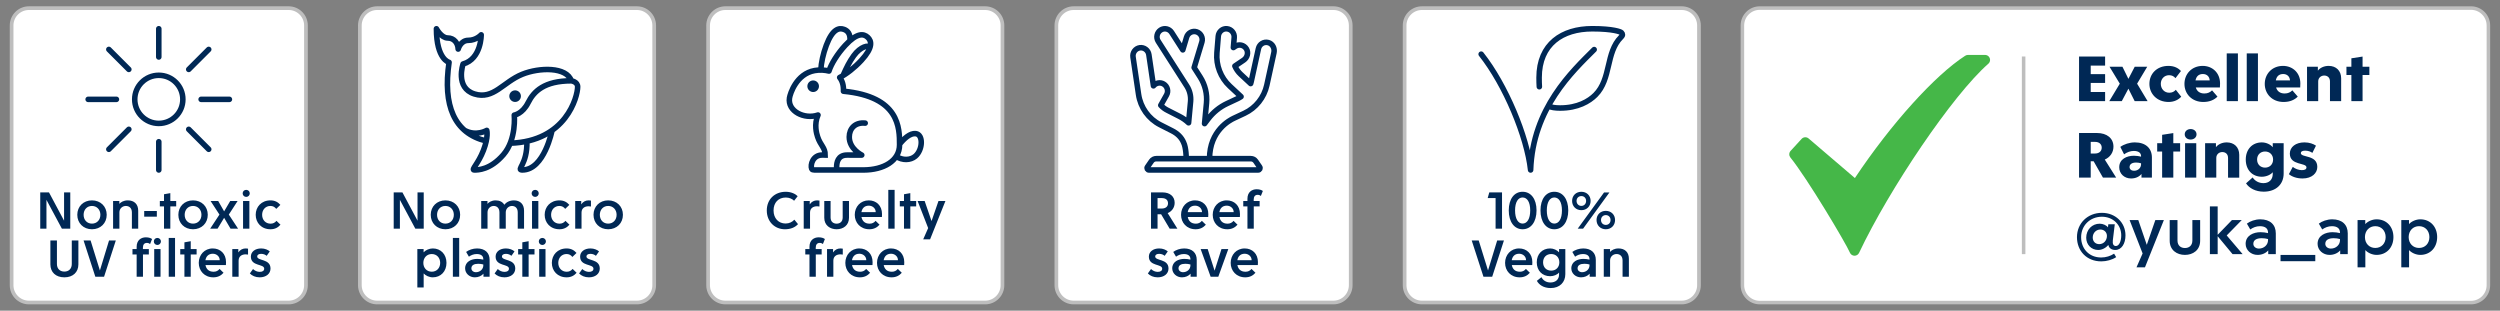 <svg xml:space="preserve" viewBox="0 0 338 42" height="42px" width="338px" y="0px" x="0px" xmlns:xlink="http://www.w3.org/1999/xlink" xmlns="http://www.w3.org/2000/svg" id="Ebene_1" version="1.1">
<rect x="0" y="0" width="338" height="42" fill="#808080" stroke="none"/>
<path d="M237.921,1.091h96.16c1.295,0,2.35,1.054,2.35,2.349v35.121c0,1.295-1.055,2.348-2.35,2.348h-96.16
	c-1.295,0-2.348-1.053-2.348-2.348V3.44C235.573,2.145,236.626,1.091,237.921,1.091L237.921,1.091z" fill="#FFFFFF"></path>
<path d="M237.921,1.091h96.16
	c1.295,0,2.35,1.054,2.35,2.349v35.121c0,1.295-1.055,2.348-2.35,2.348h-96.16c-1.295,0-2.348-1.053-2.348-2.348V3.44
	C235.573,2.145,236.626,1.091,237.921,1.091L237.921,1.091z" stroke-miterlimit="10" stroke-width="0.479" stroke="#BEBEBE" fill="none"></path>
<path d="M284.094,35.338c0.725,0,1.476-0.217,2.013-0.572l-0.283-0.471c-0.479,0.32-1.108,0.518-1.738,0.518
	c-1.645,0-2.718-1.186-2.718-2.746c0-1.578,1.204-2.764,2.813-2.764c1.493,0,2.612,1.082,2.612,2.52
	c0,0.818-0.301,1.439-0.724,1.439c-0.329,0-0.47-0.273-0.414-0.764l0.263-2.18h-0.873l-0.047,0.422
	c-0.197-0.279-0.668-0.496-1.119-0.496c-1.035,0-1.822,0.816-1.822,1.898c0,0.939,0.693,1.654,1.625,1.654
	c0.508,0,1.054-0.283,1.363-0.686c0.084,0.432,0.441,0.686,0.939,0.686c0.847,0,1.382-0.846,1.382-1.975
	c0-1.738-1.372-3.045-3.186-3.045c-1.928,0-3.374,1.41-3.374,3.289C280.806,33.928,282.121,35.338,284.094,35.338L284.094,35.338z
	 M283.813,33.008c-0.527,0-0.875-0.377-0.875-0.895c0-0.621,0.461-1.082,1.035-1.082c0.517,0,0.884,0.377,0.884,0.865
	C284.856,32.537,284.396,33.008,283.813,33.008L283.813,33.008z M288.852,36.146h1.146l2.557-6.391h-1.155l-1.156,3.346
	l-1.146-3.346h-1.176l1.759,4.51L288.852,36.146L288.852,36.146z M295.402,34.463c1.091,0,2.058-0.648,2.058-1.916v-2.791h-1.051
	v2.754c0,0.715-0.471,1.023-1.007,1.023s-1.006-0.309-1.006-1.023v-2.754h-1.053v2.791
	C293.344,33.814,294.312,34.463,295.402,34.463L295.402,34.463z M301.841,34.359h1.363l-2.153-2.527l2.031-2.076h-1.326l-1.927,1.99
	v-3.844h-1.052v6.457h1.052v-2.424L301.841,34.359L301.841,34.359z M305.226,34.463c0.583,0,1.101-0.225,1.438-0.609v0.506h1.024
	v-2.809c0-1.178-0.771-1.898-2.097-1.898c-0.695,0-1.382,0.252-1.813,0.582l0.46,0.789c0.366-0.264,0.808-0.443,1.307-0.443
	c0.715,0,1.092,0.32,1.092,0.848v0.086c-0.311-0.076-0.678-0.123-1.017-0.123c-0.939,0-2.011,0.441-2.011,1.578
	C303.609,33.807,304.323,34.463,305.226,34.463L305.226,34.463z M305.404,33.609c-0.423,0-0.753-0.273-0.753-0.641
	c0-0.535,0.461-0.762,1.138-0.762c0.283,0,0.584,0.037,0.848,0.113v0.16C306.637,33.109,306.09,33.609,305.404,33.609
	L305.404,33.609z M308.328,35.318h4.699v-0.854h-4.699V35.318L308.328,35.318z M314.954,34.463c0.583,0,1.102-0.225,1.439-0.609
	v0.506h1.023v-2.809c0-1.178-0.77-1.898-2.096-1.898c-0.696,0-1.382,0.252-1.814,0.582l0.46,0.789
	c0.366-0.264,0.809-0.443,1.308-0.443c0.715,0,1.091,0.32,1.091,0.848v0.086c-0.31-0.076-0.677-0.123-1.016-0.123
	c-0.94,0-2.012,0.441-2.012,1.578C313.338,33.807,314.052,34.463,314.954,34.463L314.954,34.463z M315.133,33.609
	c-0.423,0-0.753-0.273-0.753-0.641c0-0.535,0.461-0.762,1.14-0.762c0.281,0,0.583,0.037,0.846,0.113v0.16
	C316.365,33.109,315.819,33.609,315.133,33.609L315.133,33.609z M318.743,36.146h1.052v-2.332c0.329,0.367,0.932,0.648,1.523,0.648
	c1.326,0,2.273-0.986,2.273-2.406s-0.947-2.404-2.273-2.404c-0.592,0-1.203,0.281-1.533,0.646v-0.543h-1.042V36.146L318.743,36.146z
	 M321.141,33.523c-0.819,0-1.402-0.611-1.402-1.467s0.583-1.477,1.402-1.477c0.826,0,1.4,0.621,1.4,1.477
	S321.967,33.523,321.141,33.523L321.141,33.523z M324.656,36.146h1.051v-2.332c0.33,0.367,0.932,0.648,1.524,0.648
	c1.326,0,2.273-0.986,2.273-2.406s-0.947-2.404-2.273-2.404c-0.593,0-1.204,0.281-1.533,0.646v-0.543h-1.042V36.146L324.656,36.146z
	 M327.053,33.523c-0.818,0-1.401-0.611-1.401-1.467s0.583-1.477,1.401-1.477c0.827,0,1.4,0.621,1.4,1.477
	S327.88,33.523,327.053,33.523L327.053,33.523z" fill="#002855"></path>
<path d="M281.087,24.016h1.578v-2.209h0.396l1.26,2.209h1.785l-1.541-2.443c0.732-0.319,1.174-0.966,1.174-1.748
	c0-1.129-0.883-1.842-2.227-1.842h-2.425V24.016L281.087,24.016z M283.257,20.755h-0.592v-1.571h0.603
	c0.508,0,0.884,0.283,0.884,0.781C284.151,20.473,283.766,20.755,283.257,20.755L283.257,20.755z M288.117,24.129
	c0.592,0,1.091-0.217,1.411-0.611v0.498h1.409v-2.724c0-1.252-0.855-2.04-2.304-2.04c-0.724,0-1.484,0.254-1.964,0.61l0.508,1.006
	c0.375-0.282,0.854-0.461,1.307-0.461c0.639,0,0.987,0.264,0.987,0.697v0.074c-0.264-0.066-0.62-0.122-0.959-0.122
	c-0.979,0-1.992,0.452-1.992,1.559C286.521,23.49,287.205,24.129,288.117,24.129L288.117,24.129z M288.513,23.088
	c-0.349,0-0.594-0.207-0.594-0.5c0-0.404,0.349-0.611,0.875-0.611c0.245,0,0.489,0.037,0.678,0.104v0.113
	C289.472,22.711,289.067,23.088,288.513,23.088L288.513,23.088z M292.32,24.016h1.512v-3.533h0.921v-1.119h-0.921v-1.371
	l-1.512,0.234v1.137h-0.668v1.119h0.668V24.016L292.32,24.016z M295.422,24.016h1.513v-4.652h-1.513V24.016L295.422,24.016z
	 M296.173,18.866c0.46,0,0.799-0.301,0.799-0.705c0-0.414-0.339-0.713-0.799-0.713s-0.798,0.299-0.798,0.713
	C295.375,18.565,295.713,18.866,296.173,18.866L296.173,18.866z M298.129,24.016h1.513v-2.669c0-0.479,0.376-0.789,0.809-0.789
	c0.423,0,0.781,0.254,0.781,0.799v2.66h1.512v-3.083c0-1.034-0.686-1.682-1.69-1.682c-0.641,0-1.177,0.272-1.459,0.647v-0.535
	h-1.465V24.016L298.129,24.016z M306.053,25.914c1.654,0,2.697-0.994,2.697-2.451v-4.099h-1.475v0.545
	c-0.301-0.385-0.894-0.657-1.478-0.657c-1.286,0-2.17,0.93-2.17,2.321c0,1.393,0.884,2.322,2.17,2.322
	c0.594,0,1.177-0.254,1.478-0.611v0.234c0,0.791-0.518,1.242-1.251,1.242c-0.611,0-1.156-0.283-1.466-0.771l-0.894,0.799
	C304.088,25.436,304.943,25.914,306.053,25.914L306.053,25.914z M306.24,22.664c-0.62,0-1.081-0.434-1.081-1.092
	c0-0.658,0.461-1.089,1.081-1.089c0.612,0,1.082,0.432,1.082,1.089C307.322,22.23,306.853,22.664,306.24,22.664L306.24,22.664z
	 M311.308,24.129c1.269,0,1.991-0.723,1.991-1.561c0-1.682-2.228-1.221-2.228-1.871c0-0.207,0.198-0.328,0.593-0.328
	c0.396,0,0.743,0.131,0.968,0.301l0.489-0.977c-0.367-0.244-0.893-0.442-1.56-0.442c-1.175,0-1.975,0.62-1.975,1.513
	c0,1.644,2.247,1.193,2.247,1.863c0,0.262-0.226,0.385-0.649,0.375c-0.413-0.01-0.864-0.168-1.202-0.441l-0.526,0.986
	C309.879,23.895,310.527,24.129,311.308,24.129L311.308,24.129z" fill="#002855"></path>
<path d="M281.087,13.672h3.523v-1.23h-1.945v-1.232h1.945v-1.184h-1.945V8.87h1.945v-1.23h-3.523V13.672
	L281.087,13.672z M285.176,13.672h1.691l0.893-1.682l0.847,1.682h1.748l-1.419-2.359l1.372-2.293h-1.692l-0.855,1.645l-0.808-1.645
	h-1.748l1.392,2.293L285.176,13.672L285.176,13.672z M293.193,13.786c0.789,0,1.363-0.33,1.711-0.715l-0.734-0.93
	c-0.225,0.254-0.488,0.395-0.893,0.395c-0.658,0-1.137-0.526-1.137-1.203c0-0.668,0.479-1.166,1.117-1.166
	c0.376,0,0.659,0.141,0.865,0.404l0.743-0.969c-0.348-0.385-0.893-0.693-1.692-0.693c-1.569,0-2.574,1.07-2.574,2.434
	C290.6,12.659,291.604,13.786,293.193,13.786L293.193,13.786z M297.885,13.786c0.855,0,1.476-0.282,1.916-0.723l-0.731-0.847
	c-0.263,0.263-0.583,0.423-1.043,0.423c-0.63,0-1.017-0.32-1.157-0.818h3.261c0.02-0.217,0.02-0.367,0.02-0.535
	c0-1.448-1.043-2.377-2.35-2.377c-1.476,0-2.463,1.088-2.463,2.434C295.337,12.696,296.343,13.786,297.885,13.786L297.885,13.786z
	 M296.832,10.872c0.104-0.518,0.404-0.865,0.996-0.865c0.555,0,0.903,0.367,0.921,0.865H296.832L296.832,10.872z M301.053,13.672
	h1.513V7.216h-1.513V13.672L301.053,13.672z M303.759,13.672h1.514V7.216h-1.514V13.672L303.759,13.672z M308.741,13.786
	c0.856,0,1.476-0.282,1.917-0.723l-0.733-0.847c-0.262,0.263-0.582,0.423-1.043,0.423c-0.629,0-1.015-0.32-1.155-0.818h3.261
	c0.019-0.217,0.019-0.367,0.019-0.535c0-1.448-1.043-2.377-2.349-2.377c-1.476,0-2.463,1.088-2.463,2.434
	C306.194,12.696,307.2,13.786,308.741,13.786L308.741,13.786z M307.689,10.872c0.103-0.518,0.403-0.865,0.996-0.865
	c0.555,0,0.901,0.367,0.921,0.865H307.689L307.689,10.872z M311.909,13.672h1.512v-2.669c0-0.479,0.377-0.79,0.81-0.79
	c0.424,0,0.781,0.254,0.781,0.799v2.66h1.512v-3.083c0-1.033-0.686-1.681-1.691-1.681c-0.639,0-1.176,0.271-1.458,0.647V9.02h-1.465
	V13.672L311.909,13.672z M317.906,13.672h1.513v-3.534h0.921V9.02h-0.921V7.649l-1.513,0.234V9.02h-0.667v1.118h0.667V13.672
	L317.906,13.672z" fill="#002855"></path>
<line y2="34.359" x2="273.594" y1="7.639" x1="273.594" stroke-width="0.479" stroke="#BEBEBE" fill="none"></line>
<path d="M242.085,20.405l1.493-1.629c0.124-0.135,0.302-0.22,0.501-0.22c0.168,0,0.322,0.062,0.441,0.163
	l6.261,5.351c4.888-7.332,10.821-13.896,14.909-16.529c0.118-0.076,0.244-0.116,0.38-0.116h2.307c0.375,0,0.68,0.304,0.68,0.679
	c0,0.203-0.091,0.387-0.232,0.51c-4.82,4.224-13.392,16.921-17.479,25.572c-0.109,0.229-0.344,0.389-0.614,0.389
	c-0.281,0-0.522-0.172-0.625-0.416c-0.515-1.223-5.757-10.043-8.048-12.867c-0.094-0.116-0.15-0.266-0.15-0.428
	C241.907,20.688,241.976,20.526,242.085,20.405L242.085,20.405z" fill="#45B748"></path>
<path d="M50.99,1.101h35.122c1.289,0,2.337,1.05,2.337,2.339v35.121c0,1.289-1.048,2.338-2.337,2.338H50.99
	c-1.289,0-2.338-1.049-2.338-2.338V3.44C48.652,2.151,49.701,1.101,50.99,1.101L50.99,1.101z" fill="#FFFFFF"></path>
<path d="M50.99,1.101h35.122
	c1.289,0,2.337,1.05,2.337,2.339v35.121c0,1.289-1.048,2.338-2.337,2.338H50.99c-1.289,0-2.338-1.049-2.338-2.338V3.44
	C48.652,2.151,49.701,1.101,50.99,1.101L50.99,1.101z" stroke-miterlimit="10" stroke-width="0.5" stroke="#BEBEBE" fill="none"></path>
<path d="M3.907,1.101h35.121c1.289,0,2.338,1.05,2.338,2.339v35.121c0,1.289-1.049,2.338-2.338,2.338H3.907
	c-1.289,0-2.338-1.049-2.338-2.338V3.44C1.569,2.151,2.618,1.101,3.907,1.101L3.907,1.101z" fill="#FFFFFF"></path>
<path d="M3.907,1.101h35.121
	c1.289,0,2.338,1.05,2.338,2.339v35.121c0,1.289-1.049,2.338-2.338,2.338H3.907c-1.289,0-2.338-1.049-2.338-2.338V3.44
	C1.569,2.151,2.618,1.101,3.907,1.101L3.907,1.101z" stroke-miterlimit="10" stroke-width="0.5" stroke="#BEBEBE" fill="none"></path>
<path d="M98.075,1.101h35.121c1.289,0,2.338,1.05,2.338,2.339v35.121c0,1.289-1.049,2.338-2.338,2.338H98.075
	c-1.289,0-2.338-1.049-2.338-2.338V3.44C95.737,2.151,96.786,1.101,98.075,1.101L98.075,1.101z" fill="#FFFFFF"></path>
<path d="M98.075,1.101h35.121
	c1.289,0,2.338,1.05,2.338,2.339v35.121c0,1.289-1.049,2.338-2.338,2.338H98.075c-1.289,0-2.338-1.049-2.338-2.338V3.44
	C95.737,2.151,96.786,1.101,98.075,1.101L98.075,1.101z" stroke-miterlimit="10" stroke-width="0.5" stroke="#BEBEBE" fill="none"></path>
<path d="M145.159,1.101h35.121c1.289,0,2.338,1.05,2.338,2.339v35.121c0,1.289-1.049,2.338-2.338,2.338h-35.121
	c-1.289,0-2.338-1.049-2.338-2.338V3.44C142.821,2.151,143.87,1.101,145.159,1.101L145.159,1.101z" fill="#FFFFFF"></path>
<path d="M145.159,1.101h35.121
	c1.289,0,2.338,1.05,2.338,2.339v35.121c0,1.289-1.049,2.338-2.338,2.338h-35.121c-1.289,0-2.338-1.049-2.338-2.338V3.44
	C142.821,2.151,143.87,1.101,145.159,1.101L145.159,1.101z" stroke-miterlimit="10" stroke-width="0.5" stroke="#BEBEBE" fill="none"></path>
<path d="M192.243,1.101h35.121c1.289,0,2.338,1.05,2.338,2.339v35.121c0,1.289-1.049,2.338-2.338,2.338h-35.121
	c-1.289,0-2.338-1.049-2.338-2.338V3.44C189.905,2.151,190.954,1.101,192.243,1.101L192.243,1.101z" fill="#FFFFFF"></path>
<path d="M192.243,1.101h35.121
	c1.289,0,2.338,1.05,2.338,2.339v35.121c0,1.289-1.049,2.338-2.338,2.338h-35.121c-1.289,0-2.338-1.049-2.338-2.338V3.44
	C189.905,2.151,190.954,1.101,192.243,1.101L192.243,1.101z" stroke-miterlimit="10" stroke-width="0.5" stroke="#BEBEBE" fill="none"></path>
<path d="M116.509,20.965
	c0,0-1.694-0.82-1.689-2.454c0.003-1.142,0.809-2.009,2.155-1.864 M113.111,22.98v-0.4c0-0.582,0.159-1.616,1.396-1.616l2.002,0.001
	 M114.036,12.334c7.586,0.729,7.585,4.979,7.585,7.232c0,2.228-2.217,3.394-4.808,3.414l-6.717-0.002
	c-0.138,0-0.305-0.027-0.353-0.145c-0.22-0.553,0.159-1.87,1.395-1.87c0.299,0,0.428,0.001,0.428,0.001
	c0-1.014-0.631-1.287-1.019-2.454c-0.147-0.433-0.513-1.696,0.047-2.959 M121.621,19.497c0.595-0.756,1.422-1.516,2.182-1.432
	c1.054,0.118,0.967,2.194-0.05,3.059c-0.658,0.56-1.733,0.593-2.588,0.025 M113.525,10.476c0.362,0.462,0.543,1.082,0.511,1.858
	 M110.594,15.552c-1.859,0.636-4.149-0.53-3.853-2.317c0.094-0.566,0.912-3.244,3.398-3.697c0.731-0.133,1.388-0.065,1.938,0.068
	 M113.967,10.231c0.504-1.13,0.841-1.832,1.46-2.695c0.914-1.274,2.055-1.491,2.193-1.123 M110.975,9.465
	c0.05-0.956,0.309-2.184,0.74-3.33c0.837-2.227,1.721-2.416,2.402-2.16c0.468,0.176,0.869,0.572,0.804,1.523 M112.077,9.606
	c0.298-0.955,1.141-2.322,2.194-3.467c1.611-1.751,2.501-1.595,3.037-1.102c0.536,0.492,0.765,1.365-0.846,3.117
	c-0.932,1.013-2.049,1.875-2.937,2.321" stroke-miterlimit="3.864" stroke-linecap="round" stroke-width="0.75" stroke="#002855" fill="none"></path>
<path d="M109.94,12.442c0.433,0,0.785-0.351,0.785-0.785c0-0.433-0.352-0.783-0.785-0.783
	c-0.433,0-0.785,0.351-0.785,0.783C109.155,12.091,109.507,12.442,109.94,12.442L109.94,12.442z" fill="#002855"></path>
<path d="M8.705,37.496c1.153,0,1.893-0.686,1.893-1.756v-3.229H9.705v3.184c0,0.625-0.39,1.023-1,1.023
	c-0.619,0-1.008-0.398-1.008-1.023v-3.184H6.812v3.229C6.812,36.811,7.544,37.496,8.705,37.496L8.705,37.496z M12.888,37.412h1.183
	l1.587-4.9h-0.916l-1.236,4.055l-1.259-4.055H11.3L12.888,37.412L12.888,37.412z M18.476,37.412h0.854v-3.008h0.793v-0.73h-0.801
	v-0.186c0-0.42,0.191-0.648,0.542-0.648c0.198,0,0.343,0.076,0.427,0.152l0.267-0.672c-0.145-0.113-0.412-0.234-0.839-0.234
	c-0.648,0-1.244,0.389-1.244,1.281v0.307h-0.564v0.73h0.564V37.412L18.476,37.412z M20.85,37.412h0.854v-3.738H20.85V37.412
	L20.85,37.412z M21.277,33.121c0.267,0,0.48-0.213,0.48-0.479c0-0.268-0.213-0.473-0.48-0.473c-0.274,0-0.48,0.205-0.48,0.473
	C20.796,32.908,21.002,33.121,21.277,33.121L21.277,33.121z M22.812,37.412h0.854V32.17h-0.854V37.412L22.812,37.412z
	 M24.934,37.412h0.854v-3.008h0.794v-0.73h-0.794v-1.063l-0.854,0.152v0.91h-0.565v0.73h0.565V37.412L24.934,37.412z M28.842,37.496
	c0.61,0,1.045-0.236,1.381-0.617l-0.534-0.52c-0.214,0.26-0.481,0.381-0.809,0.381c-0.687,0-1-0.396-1.099-0.9h2.762
	c0.015-0.152,0.015-0.275,0.015-0.396c0-1.154-0.777-1.854-1.793-1.854c-1.122,0-1.893,0.869-1.893,1.953
	C26.873,36.619,27.644,37.496,28.842,37.496L28.842,37.496z M27.773,35.176c0.084-0.465,0.374-0.871,1-0.871
	c0.512,0,0.939,0.375,0.931,0.871H27.773L27.773,35.176z M31.407,37.412h0.854v-2.176c0-0.596,0.442-0.848,0.954-0.848
	c0.107,0,0.213,0.008,0.32,0.031v-0.801c-0.107-0.023-0.213-0.029-0.313-0.029c-0.396,0-0.763,0.174-1,0.541v-0.457h-0.815V37.412
	L31.407,37.412z M35.108,37.496c0.871,0,1.465-0.488,1.465-1.189c0-1.354-1.801-1-1.801-1.635c0-0.213,0.199-0.352,0.542-0.352
	c0.313,0,0.558,0.115,0.741,0.268l0.419-0.596c-0.236-0.213-0.663-0.402-1.16-0.402c-0.825,0-1.396,0.447-1.396,1.105
	c0,1.344,1.801,0.947,1.801,1.633c0,0.275-0.229,0.436-0.619,0.43c-0.344-0.01-0.641-0.146-0.893-0.383l-0.427,0.596
	C34.079,37.283,34.536,37.496,35.108,37.496L35.108,37.496z" fill="#002855"></path>
<path d="M5.441,30.912H6.28V27.02l2.085,3.893h1.136v-4.9H8.663v3.826l-2.039-3.826H5.441V30.912L5.441,30.912z
	 M12.434,30.996c1.161,0,1.992-0.822,1.992-1.955c0-1.129-0.831-1.951-1.992-1.951c-1.153,0-1.984,0.822-1.984,1.951
	C10.449,30.174,11.28,30.996,12.434,30.996L12.434,30.996z M12.434,30.234c-0.672,0-1.13-0.498-1.13-1.193
	c0-0.693,0.458-1.197,1.13-1.197c0.664,0,1.138,0.504,1.138,1.197C13.571,29.736,13.098,30.234,12.434,30.234L12.434,30.234z
	 M15.289,30.912h0.854v-2.207c0-0.51,0.412-0.861,0.871-0.861c0.435,0,0.817,0.26,0.817,0.877v2.191h0.854v-2.428
	c0-0.893-0.549-1.395-1.404-1.395c-0.565,0-0.947,0.244-1.146,0.471v-0.387h-0.846V30.912L15.289,30.912z M21.204,29.295v-0.771
	h-1.708v0.771H21.204L21.204,29.295z M22.174,30.912h0.854v-3.008h0.794v-0.73h-0.794v-1.063l-0.854,0.152v0.91h-0.565v0.73h0.565
	V30.912L22.174,30.912z M26.098,30.996c1.161,0,1.992-0.822,1.992-1.955c0-1.129-0.831-1.951-1.992-1.951
	c-1.153,0-1.984,0.822-1.984,1.951C24.113,30.174,24.944,30.996,26.098,30.996L26.098,30.996z M26.098,30.234
	c-0.672,0-1.13-0.498-1.13-1.193c0-0.693,0.458-1.197,1.13-1.197c0.664,0,1.138,0.504,1.138,1.197
	C27.235,29.736,26.762,30.234,26.098,30.234L26.098,30.234z M28.418,30.912h1l0.885-1.465l0.862,1.465h1.022l-1.251-1.9l1.19-1.838
	h-1l-0.824,1.402l-0.801-1.402h-1.03l1.198,1.838L28.418,30.912L28.418,30.912z M32.861,30.912h0.854v-3.738h-0.854V30.912
	L32.861,30.912z M33.288,26.621c0.267,0,0.48-0.213,0.48-0.479c0-0.268-0.213-0.473-0.48-0.473c-0.274,0-0.48,0.205-0.48,0.473
	C32.808,26.408,33.014,26.621,33.288,26.621L33.288,26.621z M36.57,30.996c0.595,0,1.023-0.236,1.351-0.617l-0.542-0.52
	c-0.214,0.26-0.473,0.381-0.801,0.381c-0.672,0-1.138-0.51-1.138-1.199c0-0.686,0.458-1.197,1.122-1.197
	c0.321,0,0.581,0.129,0.787,0.396l0.557-0.541c-0.328-0.375-0.748-0.609-1.336-0.609c-1.229,0-1.999,0.877-1.999,1.951
	C34.571,30.119,35.341,30.996,36.57,30.996L36.57,30.996z" fill="#002855"></path>
<path d="M56.426,38.861h0.854v-1.891c0.268,0.297,0.756,0.525,1.237,0.525c1.077,0,1.847-0.801,1.847-1.953
	c0-1.154-0.77-1.953-1.847-1.953c-0.481,0-0.978,0.227-1.245,0.525v-0.441h-0.847V38.861L56.426,38.861z M58.373,36.734
	c-0.665,0-1.138-0.498-1.138-1.191c0-0.695,0.474-1.199,1.138-1.199c0.672,0,1.138,0.504,1.138,1.199
	C59.51,36.236,59.044,36.734,58.373,36.734L58.373,36.734z M61.228,37.412h0.854V32.17h-0.854V37.412L61.228,37.412z M64.197,37.496
	c0.474,0,0.894-0.184,1.168-0.494v0.41h0.831v-2.281c0-0.955-0.625-1.541-1.702-1.541c-0.565,0-1.122,0.205-1.473,0.471l0.374,0.643
	c0.297-0.215,0.657-0.359,1.062-0.359c0.58,0,0.886,0.26,0.886,0.688V35.1c-0.252-0.061-0.55-0.098-0.825-0.098
	c-0.764,0-1.633,0.357-1.633,1.279C62.884,36.963,63.464,37.496,64.197,37.496L64.197,37.496z M64.342,36.803
	c-0.344,0-0.611-0.223-0.611-0.52c0-0.436,0.375-0.619,0.924-0.619c0.229,0,0.474,0.031,0.688,0.092v0.131
	C65.342,36.396,64.899,36.803,64.342,36.803L64.342,36.803z M68.196,37.496c0.871,0,1.466-0.488,1.466-1.189
	c0-1.354-1.802-1-1.802-1.635c0-0.213,0.199-0.352,0.543-0.352c0.313,0,0.557,0.115,0.74,0.268l0.42-0.596
	c-0.237-0.213-0.664-0.402-1.16-0.402c-0.825,0-1.397,0.447-1.397,1.105c0,1.344,1.802,0.947,1.802,1.633
	c0,0.275-0.23,0.436-0.619,0.43c-0.344-0.01-0.641-0.146-0.893-0.383l-0.427,0.596C67.166,37.283,67.624,37.496,68.196,37.496
	L68.196,37.496z M70.617,37.412h0.854v-3.008h0.794v-0.73h-0.794v-1.063l-0.854,0.152v0.91h-0.565v0.73h0.565V37.412L70.617,37.412z
	 M72.899,37.412h0.854v-3.738h-0.854V37.412L72.899,37.412z M73.326,33.121c0.267,0,0.481-0.213,0.481-0.479
	c0-0.268-0.214-0.473-0.481-0.473c-0.274,0-0.48,0.205-0.48,0.473C72.846,32.908,73.052,33.121,73.326,33.121L73.326,33.121z
	 M76.608,37.496c0.596,0,1.023-0.236,1.351-0.617l-0.542-0.52c-0.213,0.26-0.473,0.381-0.801,0.381c-0.672,0-1.138-0.51-1.138-1.197
	s0.458-1.199,1.122-1.199c0.321,0,0.581,0.129,0.787,0.396l0.557-0.541c-0.328-0.375-0.748-0.609-1.336-0.609
	c-1.229,0-1.999,0.877-1.999,1.953S75.379,37.496,76.608,37.496L76.608,37.496z M79.624,37.496c0.87,0,1.465-0.488,1.465-1.189
	c0-1.354-1.802-1-1.802-1.635c0-0.213,0.199-0.352,0.543-0.352c0.313,0,0.557,0.115,0.74,0.268l0.42-0.596
	c-0.237-0.213-0.664-0.402-1.16-0.402c-0.825,0-1.397,0.447-1.397,1.105c0,1.344,1.802,0.947,1.802,1.633
	c0,0.275-0.229,0.436-0.619,0.43c-0.344-0.01-0.641-0.146-0.893-0.383l-0.427,0.596C78.594,37.283,79.051,37.496,79.624,37.496
	L79.624,37.496z" fill="#002855"></path>
<path d="M53.228,30.912h0.838V27.02l2.085,3.893h1.137v-4.9h-0.839v3.826l-2.039-3.826h-1.182V30.912L53.228,30.912z
	 M60.22,30.996c1.161,0,1.992-0.822,1.992-1.955c0-1.129-0.831-1.951-1.992-1.951c-1.153,0-1.984,0.822-1.984,1.951
	C58.235,30.174,59.066,30.996,60.22,30.996L60.22,30.996z M60.22,30.234c-0.672,0-1.13-0.498-1.13-1.193
	c0-0.693,0.458-1.197,1.13-1.197c0.665,0,1.138,0.504,1.138,1.197C61.357,29.736,60.884,30.234,60.22,30.234L60.22,30.234z
	 M65.06,30.912h0.854v-2.207c0-0.51,0.397-0.861,0.832-0.861c0.413,0,0.779,0.26,0.779,0.877v2.191h0.854v-2.207
	c0-0.51,0.405-0.861,0.833-0.861c0.42,0,0.786,0.26,0.786,0.877v2.191h0.854v-2.428c0-0.893-0.533-1.395-1.373-1.395
	c-0.626,0-1.062,0.289-1.298,0.594c-0.221-0.389-0.633-0.594-1.168-0.594c-0.549,0-0.916,0.244-1.107,0.471v-0.387H65.06V30.912
	L65.06,30.912z M71.93,30.912h0.854v-3.738H71.93V30.912L71.93,30.912z M72.357,26.621c0.267,0,0.48-0.213,0.48-0.479
	c0-0.268-0.213-0.473-0.48-0.473c-0.275,0-0.481,0.205-0.481,0.473C71.876,26.408,72.082,26.621,72.357,26.621L72.357,26.621z
	 M75.639,30.996c0.595,0,1.023-0.236,1.351-0.617l-0.542-0.52c-0.214,0.26-0.473,0.381-0.802,0.381c-0.671,0-1.137-0.51-1.137-1.199
	c0-0.686,0.458-1.197,1.122-1.197c0.321,0,0.58,0.129,0.786,0.396l0.558-0.541c-0.329-0.375-0.748-0.609-1.336-0.609
	c-1.229,0-1.999,0.877-1.999,1.951C73.64,30.119,74.41,30.996,75.639,30.996L75.639,30.996z M77.769,30.912h0.854v-2.176
	c0-0.596,0.443-0.848,0.955-0.848c0.106,0,0.213,0.008,0.32,0.031v-0.801c-0.107-0.023-0.214-0.029-0.313-0.029
	c-0.397,0-0.763,0.174-1,0.541v-0.457h-0.816V30.912L77.769,30.912z M82.227,30.996c1.161,0,1.992-0.822,1.992-1.955
	c0-1.129-0.831-1.951-1.992-1.951c-1.153,0-1.984,0.822-1.984,1.951C80.243,30.174,81.074,30.996,82.227,30.996L82.227,30.996z
	 M82.227,30.234c-0.672,0-1.13-0.498-1.13-1.193c0-0.693,0.458-1.197,1.13-1.197c0.664,0,1.138,0.504,1.138,1.197
	C83.365,29.736,82.891,30.234,82.227,30.234L82.227,30.234z" fill="#002855"></path>
<path d="M109.441,37.412h0.854v-3.008h0.794v-0.73h-0.801v-0.186c0-0.42,0.191-0.648,0.542-0.648
	c0.198,0,0.343,0.076,0.427,0.152l0.267-0.672c-0.145-0.113-0.412-0.234-0.839-0.234c-0.649,0-1.244,0.389-1.244,1.281v0.307h-0.565
	v0.73h0.565V37.412L109.441,37.412z M111.815,37.412h0.854v-2.176c0-0.596,0.443-0.848,0.955-0.848c0.106,0,0.213,0.008,0.32,0.031
	v-0.801c-0.107-0.023-0.214-0.029-0.313-0.029c-0.397,0-0.763,0.174-1,0.541v-0.457h-0.816V37.412L111.815,37.412z M116.258,37.496
	c0.611,0,1.046-0.236,1.381-0.617l-0.534-0.52c-0.213,0.26-0.481,0.381-0.809,0.381c-0.687,0-1-0.396-1.099-0.9h2.762
	c0.016-0.152,0.016-0.275,0.016-0.396c0-1.154-0.778-1.854-1.793-1.854c-1.122,0-1.893,0.869-1.893,1.953
	C114.289,36.619,115.06,37.496,116.258,37.496L116.258,37.496z M115.189,35.176c0.084-0.465,0.374-0.871,1-0.871
	c0.512,0,0.939,0.375,0.932,0.871H115.189L115.189,35.176z M120.54,37.496c0.611,0,1.046-0.236,1.382-0.617l-0.534-0.52
	c-0.214,0.26-0.481,0.381-0.809,0.381c-0.687,0-1-0.396-1.1-0.9h2.763c0.015-0.152,0.015-0.275,0.015-0.396
	c0-1.154-0.778-1.854-1.793-1.854c-1.122,0-1.893,0.869-1.893,1.953C118.571,36.619,119.342,37.496,120.54,37.496L120.54,37.496z
	 M119.472,35.176c0.084-0.465,0.374-0.871,1-0.871c0.511,0,0.939,0.375,0.931,0.871H119.472L119.472,35.176z" fill="#002855"></path>
<path d="M106.12,30.996c0.763,0,1.366-0.244,1.771-0.693l-0.496-0.604c-0.268,0.307-0.68,0.52-1.184,0.52
	c-0.954,0-1.626-0.703-1.626-1.764c0-1.063,0.657-1.75,1.649-1.75c0.489,0,0.878,0.184,1.13,0.436l0.481-0.617
	c-0.267-0.275-0.832-0.596-1.611-0.596c-1.488,0-2.564,1.016-2.564,2.527C103.67,29.975,104.753,30.996,106.12,30.996L106.12,30.996
	z M108.663,30.912h0.854v-2.176c0-0.596,0.442-0.848,0.954-0.848c0.107,0,0.214,0.008,0.32,0.031v-0.801
	c-0.106-0.023-0.213-0.029-0.313-0.029c-0.396,0-0.763,0.174-1,0.541v-0.457h-0.815V30.912L108.663,30.912z M113.112,30.996
	c0.886,0,1.672-0.525,1.672-1.557v-2.266h-0.854v2.234c0,0.58-0.382,0.832-0.818,0.832c-0.435,0-0.817-0.252-0.817-0.832v-2.234
	h-0.854v2.266C111.441,30.471,112.227,30.996,113.112,30.996L113.112,30.996z M117.533,30.996c0.611,0,1.045-0.236,1.381-0.617
	l-0.534-0.52c-0.214,0.26-0.481,0.381-0.809,0.381c-0.687,0-1-0.396-1.099-0.9h2.762c0.015-0.152,0.015-0.275,0.015-0.396
	c0-1.154-0.777-1.854-1.792-1.854c-1.123,0-1.894,0.867-1.894,1.951C115.563,30.119,116.334,30.996,117.533,30.996L117.533,30.996z
	 M116.464,28.676c0.084-0.465,0.374-0.871,1-0.871c0.512,0,0.939,0.375,0.931,0.871H116.464L116.464,28.676z M120.098,30.912h0.854
	V25.67h-0.854V30.912L120.098,30.912z M122.22,30.912h0.854v-3.008h0.794v-0.73h-0.794v-1.063l-0.854,0.152v0.91h-0.565v0.73h0.565
	V30.912L122.22,30.912z M124.815,32.361h0.931l2.076-5.188h-0.939l-0.939,2.717l-0.931-2.717h-0.954l1.428,3.662L124.815,32.361
	L124.815,32.361z" fill="#002855"></path>
<path d="M156.517,37.496c0.871,0,1.465-0.488,1.465-1.189c0-1.354-1.801-1-1.801-1.635
	c0-0.213,0.198-0.352,0.542-0.352c0.314,0,0.558,0.115,0.741,0.268l0.419-0.596c-0.236-0.213-0.663-0.402-1.16-0.402
	c-0.824,0-1.396,0.447-1.396,1.105c0,1.344,1.801,0.947,1.801,1.633c0,0.275-0.229,0.436-0.619,0.43
	c-0.343-0.01-0.641-0.146-0.892-0.383l-0.428,0.596C155.487,37.283,155.944,37.496,156.517,37.496L156.517,37.496z M159.799,37.496
	c0.474,0,0.894-0.184,1.169-0.494v0.41h0.831v-2.281c0-0.955-0.625-1.541-1.702-1.541c-0.565,0-1.122,0.205-1.473,0.471l0.374,0.643
	c0.297-0.215,0.656-0.359,1.061-0.359c0.58,0,0.886,0.26,0.886,0.688V35.1c-0.252-0.061-0.55-0.098-0.825-0.098
	c-0.764,0-1.633,0.357-1.633,1.279C158.487,36.963,159.067,37.496,159.799,37.496L159.799,37.496z M159.944,36.803
	c-0.343,0-0.611-0.223-0.611-0.52c0-0.436,0.375-0.619,0.925-0.619c0.229,0,0.473,0.031,0.687,0.092v0.131
	C160.945,36.396,160.502,36.803,159.944,36.803L159.944,36.803z M163.678,37.412h1.037l1.351-3.738h-0.923l-0.931,2.922
	l-0.931-2.922h-0.954L163.678,37.412L163.678,37.412z M168.357,37.496c0.611,0,1.046-0.236,1.381-0.617l-0.533-0.52
	c-0.214,0.26-0.481,0.381-0.81,0.381c-0.687,0-1-0.396-1.099-0.9h2.762c0.016-0.152,0.016-0.275,0.016-0.396
	c0-1.154-0.778-1.854-1.793-1.854c-1.122,0-1.893,0.869-1.893,1.953C166.388,36.619,167.159,37.496,168.357,37.496L168.357,37.496z
	 M167.289,35.176c0.084-0.465,0.374-0.871,1-0.871c0.511,0,0.938,0.375,0.931,0.871H167.289L167.289,35.176z" fill="#002855"></path>
<path d="M155.617,30.912h0.884v-1.945h0.482l1.153,1.945h1.045l-1.312-2.1c0.572-0.236,0.945-0.754,0.945-1.396
	c0-0.869-0.663-1.404-1.625-1.404h-1.572V30.912L155.617,30.912z M157.059,28.195h-0.558v-1.414h0.566
	c0.481,0,0.848,0.207,0.848,0.703C157.915,27.975,157.54,28.195,157.059,28.195L157.059,28.195z M161.647,30.996
	c0.611,0,1.046-0.236,1.382-0.617l-0.534-0.52c-0.214,0.26-0.481,0.381-0.809,0.381c-0.687,0-1-0.396-1.1-0.9h2.763
	c0.015-0.152,0.015-0.275,0.015-0.396c0-1.154-0.778-1.854-1.793-1.854c-1.122,0-1.893,0.867-1.893,1.951
	C159.678,30.119,160.449,30.996,161.647,30.996L161.647,30.996z M160.579,28.676c0.084-0.465,0.374-0.871,1-0.871
	c0.511,0,0.939,0.375,0.931,0.871H160.579L160.579,28.676z M165.93,30.996c0.61,0,1.045-0.236,1.381-0.617l-0.534-0.52
	c-0.214,0.26-0.481,0.381-0.809,0.381c-0.687,0-1-0.396-1.099-0.9h2.762c0.015-0.152,0.015-0.275,0.015-0.396
	c0-1.154-0.777-1.854-1.793-1.854c-1.122,0-1.893,0.867-1.893,1.951C163.96,30.119,164.731,30.996,165.93,30.996L165.93,30.996z
	 M164.861,28.676c0.084-0.465,0.374-0.871,1-0.871c0.512,0,0.939,0.375,0.931,0.871H164.861L164.861,28.676z M168.655,30.912h0.854
	v-3.008h0.793v-0.73h-0.802v-0.186c0-0.42,0.191-0.648,0.542-0.648c0.199,0,0.344,0.076,0.428,0.152l0.268-0.672
	c-0.145-0.113-0.412-0.234-0.84-0.234c-0.648,0-1.243,0.389-1.243,1.281v0.307h-0.565v0.73h0.565V30.912L168.655,30.912z" fill="#002855"></path>
<path d="M200.563,37.412h1.183l1.587-4.9h-0.914l-1.238,4.055l-1.258-4.055h-0.947L200.563,37.412L200.563,37.412z
	 M205.457,37.496c0.61,0,1.046-0.236,1.382-0.617l-0.535-0.52c-0.213,0.26-0.48,0.381-0.809,0.381c-0.688,0-1-0.396-1.099-0.9h2.762
	c0.015-0.152,0.015-0.275,0.015-0.396c0-1.154-0.777-1.854-1.793-1.854c-1.121,0-1.893,0.869-1.893,1.953
	C203.487,36.619,204.259,37.496,205.457,37.496L205.457,37.496z M204.388,35.176c0.084-0.465,0.375-0.871,1-0.871
	c0.512,0,0.939,0.375,0.932,0.871H204.388L204.388,35.176z M209.655,38.945c1.229,0,1.977-0.793,1.977-1.877v-3.395h-0.847v0.441
	c-0.26-0.299-0.741-0.525-1.207-0.525c-1.054,0-1.808,0.746-1.808,1.877c0,1.129,0.754,1.877,1.808,1.877
	c0.481,0,0.962-0.199,1.207-0.496v0.26c0,0.717-0.504,1.084-1.161,1.084c-0.542,0-0.984-0.252-1.222-0.719l-0.617,0.498
	C208.075,38.496,208.677,38.945,209.655,38.945L209.655,38.945z M209.724,36.59c-0.657,0-1.1-0.451-1.1-1.123s0.442-1.123,1.1-1.123
	c0.642,0,1.1,0.451,1.1,1.123S210.365,36.59,209.724,36.59L209.724,36.59z M213.753,37.496c0.475,0,0.895-0.184,1.17-0.494v0.41
	h0.83v-2.281c0-0.955-0.625-1.541-1.701-1.541c-0.565,0-1.123,0.205-1.474,0.471l0.374,0.643c0.297-0.215,0.656-0.359,1.061-0.359
	c0.582,0,0.887,0.26,0.887,0.688V35.1c-0.252-0.061-0.551-0.098-0.825-0.098c-0.765,0-1.633,0.357-1.633,1.279
	C212.441,36.963,213.021,37.496,213.753,37.496L213.753,37.496z M213.899,36.803c-0.344,0-0.611-0.223-0.611-0.52
	c0-0.436,0.374-0.619,0.924-0.619c0.229,0,0.473,0.031,0.688,0.092v0.131C214.899,36.396,214.456,36.803,213.899,36.803
	L213.899,36.803z M216.83,37.412h0.854v-2.207c0-0.51,0.412-0.861,0.871-0.861c0.436,0,0.816,0.26,0.816,0.877v2.191h0.854v-2.428
	c0-0.893-0.549-1.395-1.402-1.395c-0.566,0-0.948,0.244-1.146,0.471v-0.387h-0.847V37.412L216.83,37.412z" fill="#002855"></path>
<path d="M202.205,30.912h0.869v-4.9h-1.724l-0.215,0.77h1.069V30.912L202.205,30.912z M205.853,30.996
	c1.131,0,1.886-0.99,1.886-2.549c0-1.551-0.755-2.52-1.886-2.52c-1.122,0-1.869,0.969-1.869,2.52
	C203.983,30.006,204.738,30.996,205.853,30.996L205.853,30.996z M205.853,30.227c-0.603,0-1.016-0.641-1.016-1.779
	c0-1.131,0.413-1.75,1.016-1.75c0.619,0,1.031,0.619,1.031,1.75C206.884,29.586,206.472,30.227,205.853,30.227L205.853,30.227z
	 M210.144,30.996c1.13,0,1.885-0.99,1.885-2.549c0-1.551-0.755-2.52-1.885-2.52c-1.122,0-1.87,0.969-1.87,2.52
	C208.273,30.006,209.028,30.996,210.144,30.996L210.144,30.996z M210.144,30.227c-0.604,0-1.016-0.641-1.016-1.779
	c0-1.131,0.412-1.75,1.016-1.75c0.619,0,1.031,0.619,1.031,1.75C211.175,29.586,210.763,30.227,210.144,30.227L210.144,30.227z
	 M213.304,30.92h0.726l3.565-4.9h-0.727L213.304,30.92L213.304,30.92z M213.8,28.416c0.726,0,1.252-0.525,1.252-1.252
	c0-0.717-0.526-1.236-1.252-1.236s-1.252,0.52-1.252,1.236C212.548,27.891,213.074,28.416,213.8,28.416L213.8,28.416z M213.8,27.838
	c-0.375,0-0.649-0.283-0.649-0.674c0-0.383,0.274-0.656,0.649-0.656s0.642,0.273,0.642,0.656
	C214.441,27.555,214.175,27.838,213.8,27.838L213.8,27.838z M217.105,30.996c0.725,0,1.251-0.525,1.251-1.252
	c0-0.717-0.526-1.236-1.251-1.236c-0.726,0-1.253,0.52-1.253,1.236C215.853,30.471,216.38,30.996,217.105,30.996L217.105,30.996z
	 M217.105,30.408c-0.374,0-0.649-0.273-0.649-0.664c0-0.381,0.275-0.664,0.649-0.664s0.642,0.283,0.642,0.664
	C217.747,30.135,217.479,30.408,217.105,30.408L217.105,30.408z" fill="#002855"></path>
<path d="M18.215,13.433c0-1.796,1.456-3.252,3.253-3.252
	c1.796,0,3.253,1.456,3.253,3.252c0,1.798-1.457,3.253-3.253,3.253C19.671,16.686,18.215,15.231,18.215,13.433L18.215,13.433z" stroke-miterlimit="10" stroke-width="0.75" stroke="#002855" fill="none"></path>
<path d="M21.468,3.887v3.818
	 M21.468,19.161v3.82 M11.921,13.433h3.818 M27.195,13.433h3.819 M14.717,6.683l2.7,2.7 M25.518,17.485l2.7,2.699 M14.717,20.184
	l2.7-2.699 M25.518,9.383l2.7-2.7 M206.939,22.98c-0.481-4.513-3.39-11.505-6.683-15.656 M206.939,22.98
	c0.286-8.353,5.633-13.318,8.592-16.277 M208.119,11.725c-0.024-0.365-0.034-0.773-0.034-1.227c0-4.559,3.15-6.611,7.184-6.611
	c2.853,0,3.849,0.418,3.949,0.52c0.103,0.102,0.133,0.197,0.133,0.274s-0.006,0.155-0.197,0.347
	c-2.083,2.082-1.283,5.637-3.455,7.81c-0.859,0.858-2.387,1.767-4.773,1.767c-0.679,0-1.201-0.082-1.588-0.27 M62.607,8.653
	c0,0-1.106,3.226,1.537,4.051c2.583,0.803,3.875-1.609,6.458-2.658c2.332-0.947,6.013-1.023,6.641,0.882 M59.005,3.887
	c0,4.143,1.708,4.541,1.708,4.541 M61.945,6.633c-0.03-0.807-0.548-1.498-1.415-1.498c-0.868,0-1.525-1.248-1.525-1.248
	 M65.057,4.706c0,0-0.662,0.748-1.73,0.748c-1.069,0-1.381,1.18-1.381,1.18 M62.607,8.653c2.48-0.691,2.45-3.947,2.45-3.947
	 M65.743,19.063c-4.356-1.052-5.879-4.8-5.03-10.635 M77.242,10.927c0,0,0.856,0.11,0.856,0.81c0,1.33-1.561,7.4-9.115,7.623
	 M77.242,10.927c-3.663,0.004-5.077,1.427-5.838,2.951c-0.765,1.526-1.875,1.685-1.875,1.685 M65.809,17.628
	c0,0-1.418,0.853-2.985,0 M69.529,15.563c0,0,0.319,3.271-1.464,5.344c-1.784,2.074-3.465,2.074-3.941,2.074
	c-0.475,0,0.54-0.838,1.24-2.664c0.7-1.824,0.445-2.688,0.445-2.688 M74.637,17.628c0,0-1.042,5.352-4.013,5.352
	c-0.905,0,0.711-0.727,0.609-3.883" stroke-miterlimit="3.864" stroke-linecap="round" stroke-width="0.75" stroke="#002855" fill="none"></path>
<path d="M69.643,13.784c0.433,0,0.785-0.352,0.785-0.785s-0.352-0.784-0.785-0.784c-0.434,0-0.785,0.351-0.785,0.784
	S69.209,13.784,69.643,13.784L69.643,13.784z" fill="#002855"></path>
<path d="M169.108,21.452
	c0.265,0,0.512,0.126,0.659,0.341l0.545,0.793c0.115,0.168-0.008,0.395-0.219,0.395h-14.748c-0.211,0-0.335-0.227-0.219-0.395
	l0.545-0.793c0.147-0.215,0.395-0.341,0.658-0.341H169.108L169.108,21.452z M155.949,11.606l-0.623-4.223
	c-0.091-0.596-0.643-1.01-1.229-0.923c-0.592,0.092-0.999,0.653-0.912,1.252l0.749,5.062c0.26,1.762,1.356,3.297,2.927,4.094
	l1.622,0.824c0.684,0.348,1.236,0.853,1.538,1.566c0.36,0.73,0.36,2.193,0.36,2.193 M160.696,16.601
	c-0.371-0.348-0.789-0.644-1.247-0.874l-1.618-0.824c-0.339-0.168-0.639-0.398-0.894-0.67 M161.449,9.139l1.049-3.465
	c0.173-0.578-0.147-1.193-0.718-1.372c-0.57-0.176-1.175,0.149-1.352,0.728l-0.514,1.713 M167.789,13.065
	c-0.137,0.092-0.282,0.18-0.433,0.252l-1.452,0.682c-1.003,0.469-1.885,1.186-2.56,2.072l-0.486,0.644 M166.956,8.93l1.187-0.803
	c0.486-0.329,0.678-0.995,0.378-1.506c-0.319-0.543-1.016-0.698-1.529-0.354l-0.238,0.162 M163.531,21.452
	c0-3.817,2.776-5.223,3.277-5.461l1.454-0.682c1.52-0.714,2.648-2.13,3.012-3.791l0.964-4.404c0.127-0.58-0.188-1.197-0.755-1.355
	c-0.603-0.169-1.21,0.208-1.343,0.82l-0.979,4.464c-0.018,0.088-0.047,0.172-0.072,0.256 M156.937,14.233l0.778-1.383
	c0.299-0.527,0.119-1.195-0.4-1.496c-0.465-0.271-1.037-0.15-1.366,0.252 M159.914,6.743l-1.507-2.353
	c-0.328-0.509-0.998-0.655-1.496-0.325c-0.501,0.334-0.644,1.014-0.32,1.518l3.863,6.037c0.4,0.619,0.58,1.369,0.512,2.104
	l-0.27,2.877 M162.858,16.714l0.26-2.781c0.114-1.229-0.188-2.478-0.85-3.509l-0.819-1.285 M166.754,6.429l0.112-1.351
	c0.051-0.605-0.392-1.135-0.987-1.187c-0.594-0.058-1.118,0.399-1.169,1.003l-0.183,2.243c-0.137,1.679,0.508,3.366,1.733,4.504
	l1.529,1.423 M169.09,11.298l-1.366-1.272c-0.332-0.309-0.587-0.686-0.768-1.096" stroke-miterlimit="3.864" stroke-linecap="round" stroke-width="0.75" stroke="#002855" fill="none"></path>
</svg>

